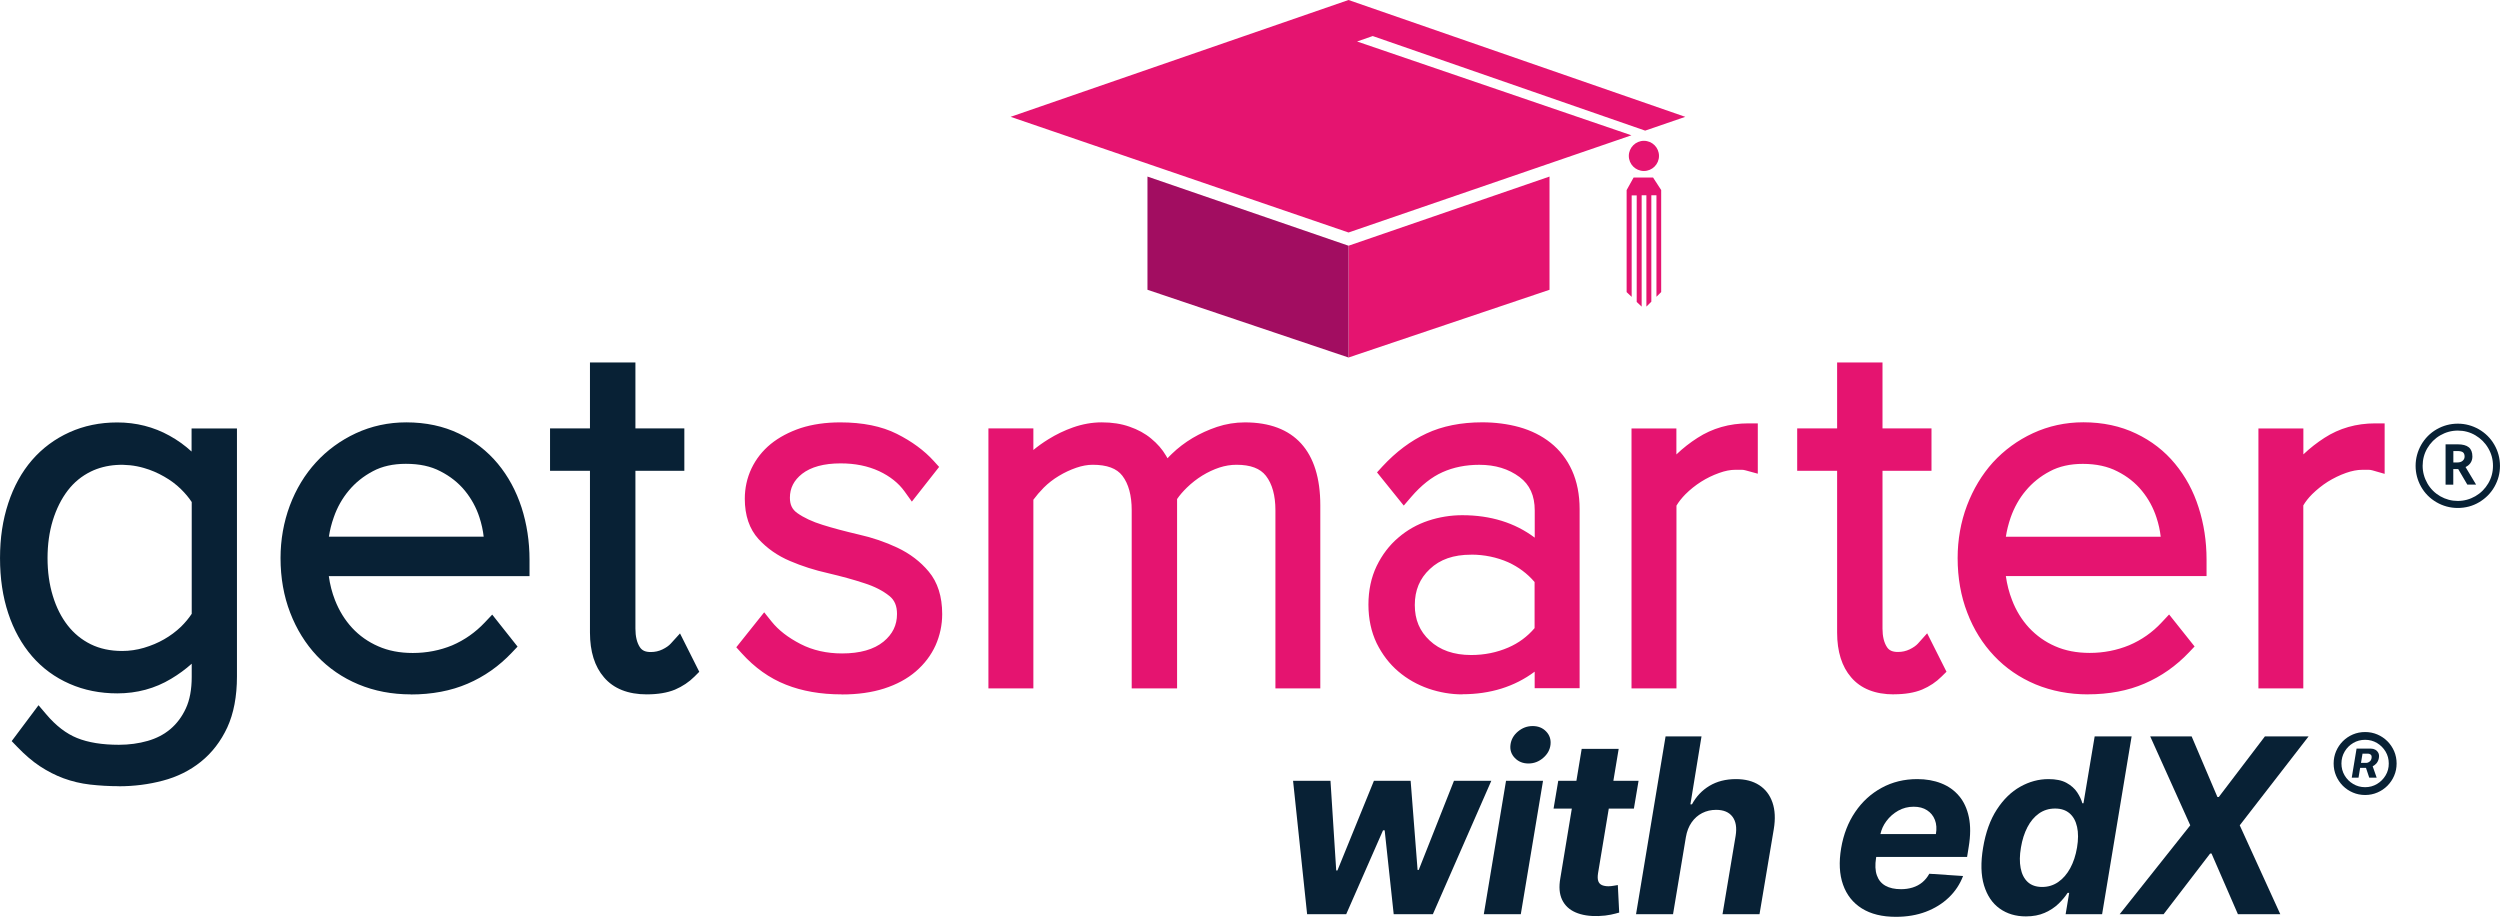 <?xml version="1.0" encoding="UTF-8"?>
<svg xmlns="http://www.w3.org/2000/svg" id="Layer_1" viewBox="0 0 1440 528.09">
  <defs>
    <style>.cls-1{fill:#a20d61;}.cls-2{fill:#e51470;}.cls-3{fill:#082135;}</style>
  </defs>
  <path class="cls-2" d="m970.7,67.29L776.75,0l-194.64,67.29,194.64,66.63,162.95-55.99-158.02-54.03,9.01-3.14,156.92,54.48,23.04-7.91h0l.04-.04Zm-23.81,31.2c4.77,0,8.69-3.87,8.69-8.69s-3.91-8.69-8.69-8.69-8.69,3.91-8.69,8.69,3.87,8.69,8.69,8.69h0Zm-5.95,3.79l-4,7.22v58.76l2.9,2.73v-58.44h2.9v61.37l2.85,2.69v-64.15h2.73v64.15l2.85-2.85v-61.29h2.94v58.48l2.73-2.73v-58.76l-4.69-7.22h-11.21v.04Z"></path>
  <polygon class="cls-2" points="892.52 166.91 892.52 101.7 776.75 141.54 776.75 205.93 892.52 166.91 892.52 166.91"></polygon>
  <polygon class="cls-1" points="660.94 166.91 660.94 101.7 776.75 141.54 776.75 205.93 660.94 166.91 660.94 166.91"></polygon>
  <path class="cls-2" d="m1202.65,399.96c-10.72,0-20.88-1.92-30.14-5.75-9.22-3.87-17.25-9.38-23.86-16.39-6.65-7.01-11.87-15.37-15.5-24.92-3.67-9.46-5.55-20.06-5.55-31.44,0-10.56,1.79-20.76,5.38-30.26,3.59-9.46,8.6-17.82,14.97-24.88,6.48-7.05,14.23-12.72,23.04-16.8,9.01-4.16,18.76-6.28,29.03-6.28,11.21,0,21.45,2.2,30.34,6.48,8.85,4.2,16.43,10.07,22.43,17.37,6.04,7.3,10.64,15.78,13.62,25.24,3.02,9.34,4.57,19.41,4.57,29.97v9.5h-115.61c.69,4.89,1.88,9.54,3.55,13.78,2.32,6.12,5.63,11.46,9.79,15.99,4.28,4.57,9.3,8.16,15.01,10.64,5.79,2.57,12.48,3.87,19.98,3.87,7.99,0,15.66-1.51,22.75-4.44,7.1-3.02,13.38-7.42,18.64-13.09l4.32-4.61,14.68,18.43-3.26,3.43c-7.38,7.79-15.99,13.82-25.57,17.94-9.5,4.12-20.51,6.2-32.75,6.2h.12Zm-111.73,0c-10.81,0-19.13-3.3-24.67-9.83-5.34-6.16-8.07-14.84-8.07-25.77v-93.18h-23v-24.43h23v-37.97h26.14v37.97h28.22v24.43h-28.22v90.9c0,4.44.86,8.03,2.57,10.64,1.26,1.96,3.22,2.81,6.36,2.81,2.36,0,4.61-.49,6.73-1.51,2.08-1.02,3.71-2.16,4.73-3.3l5.34-5.95,11.13,22.14-2.81,2.77c-3.14,3.14-6.89,5.67-11.21,7.5-4.49,1.84-9.91,2.73-16.23,2.73v.04Zm-248.67,0c-6.4,0-12.97-1.1-19.41-3.3-6.44-2.24-12.32-5.55-17.41-9.91-5.18-4.4-9.34-9.91-12.48-16.27-3.14-6.57-4.73-14.03-4.73-22.22s1.59-15.7,4.73-22.22c3.14-6.48,7.34-11.99,12.48-16.35,5.1-4.4,10.93-7.67,17.33-9.79,6.28-2.08,12.85-3.14,19.53-3.14,16.23,0,30.26,4.32,41.72,12.93v-15.66c0-8.56-2.85-14.84-8.73-19.25-6.4-4.73-13.99-7.05-23.2-7.05-7.79,0-14.93,1.43-21.16,4.24-6.24,2.77-12.32,7.58-18.07,14.27l-4.28,4.98-15.41-19.13,3.18-3.47c7.75-8.36,16.23-14.72,25.28-18.92,9.13-4.28,19.98-6.44,32.17-6.44,7.5,0,14.68.94,21.33,2.77,6.81,1.92,12.89,4.93,18.02,9.01,5.3,4.2,9.46,9.58,12.36,15.99,2.9,6.44,4.36,13.91,4.36,22.22v103.17h-25.89v-9.54c-11.58,8.65-25.57,13.01-41.72,13.01v.08Zm-357.51,0c-11.99,0-22.75-1.88-32.05-5.59-9.46-3.71-18.02-9.83-25.49-18.11l-3.1-3.43,16.07-20.14,4.28,5.34c4,4.98,9.42,9.18,16.68,12.93,7.05,3.63,15.09,5.42,23.94,5.42,10.28,0,18.31-2.28,23.86-6.81,5.22-4.32,7.75-9.5,7.75-15.9,0-4.69-1.39-7.99-4.4-10.4-3.75-3.02-8.6-5.51-14.52-7.38-6.28-2.08-13.05-3.91-20.67-5.71-7.83-1.75-15.25-4.12-22.06-7.05-7.14-3.02-13.25-7.3-18.15-12.68-5.22-5.75-7.87-13.54-7.87-23.16,0-6.08,1.26-11.95,3.83-17.41,2.65-5.55,6.32-10.19,11.13-14.15,4.73-3.83,10.56-6.93,17.29-9.18,6.73-2.16,14.35-3.26,22.71-3.26,12.89,0,23.86,2.2,32.62,6.61,8.69,4.36,15.82,9.62,21.25,15.62l3.1,3.43-15.7,19.98-4.24-5.91c-3.43-4.77-8.36-8.69-14.6-11.62-6.57-3.02-13.82-4.49-22.22-4.49-9.58,0-17.05,2.04-22.14,5.99-4.77,3.75-7.05,8.28-7.05,13.78,0,4.04,1.3,6.73,4.2,8.81,3.79,2.69,8.73,5.02,14.68,6.85,5.87,1.84,12.44,3.59,20.76,5.55,7.87,1.75,15.33,4.32,22.18,7.54,7.34,3.47,13.42,8.11,18.15,13.82,5.14,6.12,7.75,14.35,7.75,24.47,0,6.24-1.3,12.32-3.83,18.02-2.57,5.67-6.4,10.72-11.38,15.01-4.93,4.24-11.05,7.54-18.19,9.83-7.05,2.28-15.25,3.43-24.39,3.43l-.16-.04Zm275.75-3.43h-25.85v-102.64c0-8.48-1.83-15.13-5.46-19.82-3.34-4.28-8.89-6.36-16.96-6.36-3.3,0-6.52.53-9.83,1.59-3.3,1.1-6.65,2.65-9.91,4.65-3.1,1.92-6.08,4.24-8.81,6.89-2.32,2.28-4.2,4.44-5.67,6.61v109.08h-26.14v-102.64c0-8.48-1.79-15.17-5.38-19.86-3.26-4.24-8.85-6.32-17.09-6.32-2.94,0-6.12.57-9.46,1.71-3.38,1.18-6.77,2.73-9.99,4.69-3.26,1.96-6.12,4.16-8.77,6.81-2.28,2.32-4.24,4.61-5.95,6.93v108.68h-25.89v-149.78h25.89v12.44c2.49-2.08,5.34-4.12,8.56-6.12,4.57-2.85,9.26-5.1,14.31-6.89,5.46-1.92,11.01-2.9,16.47-2.9,6.04,0,11.3.82,16.03,2.49,4.77,1.63,8.97,3.91,12.44,6.81,3.63,2.98,6.44,6.2,8.56,9.83.29.49.61,1.02.9,1.55.82-.86,1.63-1.75,2.53-2.57,3.47-3.38,7.5-6.44,11.91-9.09,4.36-2.57,9.09-4.73,14.03-6.4,5.14-1.71,10.56-2.61,16.11-2.61,28.42,0,43.43,16.52,43.43,47.75v105.54-.04Zm566.25,0h-25.89v-149.74h25.89v14.93c3.79-3.59,7.87-6.77,12.11-9.5,8.56-5.55,18.39-8.36,29.24-8.36h5.46v29.08l-6.97-2c-.82-.24-1.51-.33-2.12-.33h-3.83c-2.85,0-5.99.61-9.34,1.79-3.67,1.3-7.1,2.98-10.48,5.06-3.26,2.08-6.2,4.44-9.01,7.18-2.16,2.16-3.87,4.36-5.1,6.48v105.33l.04.08Zm-361.14,0h-25.85v-149.74h25.85v14.97c3.79-3.63,7.87-6.81,12.15-9.54,8.6-5.55,18.43-8.36,29.28-8.36h5.46v28.99l-6.89-1.88c-.9-.24-1.59-.37-2.16-.37h-3.87c-2.9,0-5.99.61-9.38,1.84-3.67,1.3-7.18,3.02-10.4,5.06-3.26,2.08-6.28,4.49-8.97,7.18-2.16,2.2-3.91,4.4-5.18,6.57v105.29h-.04Zm-118.22-77.03c-10.15,0-17.94,2.69-23.81,8.28-5.83,5.46-8.65,12.23-8.65,20.72s2.81,15.05,8.6,20.47c5.87,5.51,13.86,8.32,23.86,8.32,7.67,0,14.84-1.47,21.41-4.32,5.87-2.53,10.97-6.28,15.13-11.17v-26.55c-4.16-4.89-9.3-8.69-15.17-11.38-6.61-2.9-13.78-4.4-21.33-4.4l-.04.04Zm308-10.36h89.18c-.41-3.67-1.22-7.38-2.45-11.09-1.83-5.63-4.65-10.81-8.36-15.33-3.75-4.61-8.48-8.36-14.07-11.17-5.55-2.9-12.23-4.36-19.98-4.36-7.3,0-13.7,1.43-18.96,4.28-5.46,2.85-10.11,6.61-13.91,11.17-3.75,4.44-6.65,9.66-8.69,15.41-1.3,3.83-2.24,7.54-2.77,11.13v-.04Z"></path>
  <path class="cls-3" d="m68.51,452.85c-5.67,0-11.3-.33-16.64-.94-5.34-.61-10.44-1.84-15.21-3.59-4.57-1.67-9.22-4.04-13.74-7.01-4.24-2.81-8.48-6.44-12.97-11.09l-3.22-3.34,15.46-20.67,4.44,5.22c5.55,6.57,11.54,11.17,17.74,13.66,6.4,2.61,14.52,3.91,24.1,3.91,5.87,0,11.46-.77,16.6-2.24,5.02-1.43,9.42-3.71,13.09-6.81,3.71-3.14,6.69-7.14,8.89-11.91,2.24-4.81,3.38-10.93,3.38-18.11v-7.63c-3.55,3.18-7.54,6.12-11.87,8.69-9.26,5.59-19.7,8.4-30.99,8.4-9.91,0-19.17-1.84-27.48-5.51-8.4-3.67-15.7-9.01-21.65-15.9-5.95-6.89-10.56-15.21-13.7-24.75-3.14-9.42-4.73-20.1-4.73-31.73s1.55-21.9,4.73-31.6c3.14-9.62,7.75-17.98,13.66-24.83,5.99-6.93,13.29-12.32,21.61-16.07,8.28-3.75,17.53-5.67,27.53-5.67,10.85,0,21,2.57,30.09,7.63,4.61,2.53,8.85,5.59,12.72,9.13v-13.29h26.14v142.85c0,11.46-1.88,21.33-5.55,29.32-3.71,7.99-8.81,14.64-15.21,19.78-6.32,5.1-13.74,8.77-22.02,10.93-7.95,2.12-16.47,3.22-25.36,3.22l.16-.04Zm304.09-52.89c-10.85,0-19.17-3.3-24.71-9.83-5.34-6.16-8.07-14.84-8.07-25.77v-93.18h-23v-24.43h23v-37.97h26.18v37.97h28.18v24.43h-28.18v90.9c0,4.49.86,8.07,2.53,10.64,1.3,2,3.22,2.85,6.32,2.85,2.37,0,4.65-.49,6.73-1.51,2.04-.98,3.71-2.16,4.77-3.34l5.34-5.87,11.09,22.1-2.77,2.77c-3.14,3.14-6.89,5.63-11.21,7.5-4.49,1.84-9.95,2.73-16.27,2.73h.08Zm-135.96,0c-10.85,0-20.96-1.92-30.14-5.75-9.22-3.83-17.25-9.38-23.9-16.39-6.61-7.01-11.79-15.37-15.46-24.92-3.67-9.5-5.55-20.06-5.55-31.44,0-10.52,1.79-20.67,5.34-30.22,3.59-9.54,8.65-17.9,15.09-24.92,6.36-6.97,14.11-12.64,22.96-16.76,8.97-4.16,18.76-6.28,29.03-6.28,11.25,0,21.45,2.16,30.38,6.48,8.73,4.16,16.27,9.99,22.39,17.37,5.95,7.18,10.56,15.7,13.66,25.24,3.02,9.42,4.57,19.53,4.57,29.97v9.5h-115.61c.65,4.81,1.84,9.42,3.55,13.82,2.45,6.2,5.67,11.42,9.87,15.99,4.2,4.53,9.26,8.11,15.01,10.6,5.75,2.57,12.44,3.87,19.94,3.87,8.07,0,15.7-1.51,22.71-4.4,7.01-3.02,13.33-7.42,18.72-13.13l4.32-4.57,14.6,18.43-3.26,3.43c-7.38,7.83-15.99,13.86-25.53,17.94-9.54,4.12-20.55,6.2-32.79,6.2l.08-.08Zm-184.36-28.87c5.22,2.57,11.3,3.87,18.06,3.87,4.24,0,8.44-.61,12.48-1.79,4.4-1.3,8.24-2.94,11.7-4.93,3.59-2.04,6.85-4.49,9.71-7.22,2.45-2.41,4.53-4.93,6.2-7.46v-64.39c-1.67-2.53-3.71-4.98-6.24-7.46-2.77-2.73-6.04-5.14-9.62-7.18-3.75-2.16-7.54-3.79-11.7-4.98-10.4-3.02-21.82-2.24-30.58,2.08-5.3,2.61-9.66,6.2-13.29,10.93-3.67,4.81-6.52,10.56-8.56,17.09-2.04,6.65-3.06,13.99-3.06,21.82s1.02,15.21,3.06,21.82c2,6.57,4.89,12.27,8.52,16.92,3.63,4.65,7.99,8.24,13.33,10.89h0Zm137.14-61.98h89.18c-.41-3.63-1.22-7.38-2.45-11.13-1.79-5.55-4.61-10.72-8.36-15.33-3.75-4.57-8.48-8.32-14.07-11.17-5.59-2.94-12.11-4.32-19.94-4.32-7.38,0-13.74,1.43-18.96,4.24-5.51,2.9-10.15,6.65-13.91,11.17-3.79,4.53-6.69,9.71-8.65,15.37-1.35,3.79-2.28,7.54-2.81,11.17h-.04Z"></path>
  <path class="cls-3" d="m1415.7,292.59c-4.44,0-8.6-1.14-12.36-3.34-3.75-2.2-6.73-5.22-8.81-8.93s-3.14-7.75-3.14-11.99,1.1-8.36,3.22-12.11c2.16-3.75,5.14-6.77,8.89-8.93,3.75-2.16,7.87-3.26,12.19-3.26s8.36,1.1,12.11,3.22c3.75,2.16,6.77,5.14,8.93,8.89,2.16,3.75,3.26,7.87,3.26,12.19s-1.06,8.24-3.14,11.95c-2.08,3.71-5.06,6.73-8.81,8.97-3.75,2.24-7.91,3.34-12.4,3.34h.04Zm0-44.57c-3.63,0-7.01.94-10.11,2.73-3.1,1.79-5.59,4.28-7.42,7.38-1.83,3.1-2.73,6.52-2.73,10.15s.94,7.01,2.73,10.15c1.79,3.14,4.32,5.63,7.42,7.42,3.14,1.79,6.52,2.69,10.11,2.69s7.01-.94,10.11-2.73c3.1-1.79,5.59-4.28,7.42-7.38,1.83-3.1,2.73-6.48,2.73-10.15s-.9-7.01-2.73-10.11c-1.79-3.1-4.28-5.59-7.38-7.42-3.1-1.84-6.52-2.73-10.15-2.73h0Zm10.6,31.11h-5.1l-.12-.16-5.14-8.77h-2.85v8.97h-4.44v-23.24h6.97c2.85,0,5.02.57,6.4,1.71,1.39,1.14,2.08,2.94,2.08,5.3,0,1.43-.37,2.69-1.14,3.79-.69.98-1.63,1.75-2.81,2.28l6.12,10.19.04-.08Zm-13.17-12.76h2.36c1.26,0,2.28-.33,3.02-.98.73-.65,1.1-1.43,1.1-2.41,0-1.14-.33-1.96-.94-2.45-.65-.49-1.75-.73-3.22-.73h-2.32v6.57Z"></path>
  <polygon class="cls-3" points="837.48 449.76 817.18 501.09 816.53 501.09 812.53 449.76 791.37 449.76 770.36 501.38 769.66 501.38 766.36 449.76 744.81 449.76 752.9 526.59 775.41 526.59 796.62 478.28 797.57 478.28 802.77 526.59 825.33 526.59 858.99 449.76 837.48 449.76"></polygon>
  <polygon class="cls-3" points="854.67 526.59 875.98 526.59 888.78 449.76 867.47 449.76 854.67 526.59"></polygon>
  <path class="cls-3" d="m882.79,418.21c-3.14,0-5.96,1.05-8.46,3.15-2.5,2.1-3.93,4.65-4.3,7.66-.37,2.93.47,5.46,2.52,7.58,2.05,2.11,4.66,3.17,7.83,3.17s5.99-1.07,8.48-3.21c2.48-2.13,3.89-4.66,4.23-7.6.33-3-.5-5.54-2.51-7.62-1.99-2.09-4.6-3.13-7.79-3.13Z"></path>
  <path class="cls-3" d="m926.65,465.77h14.47l2.69-16.01h-14.51l3.06-18.4h-21.31l-3.04,18.4h-10.46l-2.7,16.01h10.52l-6.61,40.01c-.91,5-.57,9.15,1,12.45s4.15,5.74,7.75,7.3c3.61,1.57,8.01,2.27,13.2,2.11,2.77-.1,5.16-.37,7.15-.8,2.01-.44,3.61-.84,4.8-1.2l-.79-15.85c-.57.07-1.38.19-2.41.4-1.03.19-2.03.3-3,.3-1.43,0-2.67-.22-3.7-.65-1.03-.44-1.74-1.19-2.14-2.27-.4-1.09-.46-2.61-.15-4.58l6.18-37.2Z"></path>
  <path class="cls-3" d="m973.67,463.32l6.4-39.16h-20.7l-17.01,102.43h21.31l7.4-44.41c.56-3.3,1.66-6.12,3.3-8.48,1.63-2.35,3.67-4.14,6.1-5.38,2.43-1.23,5.1-1.85,8-1.85,4.31,0,7.45,1.32,9.43,3.95,1.98,2.62,2.59,6.32,1.82,11.05l-7.55,45.11h21.31l8.21-48.92c1-5.99.74-11.15-.76-15.47-1.5-4.32-4.05-7.63-7.64-9.96-3.61-2.32-8.06-3.47-13.35-3.47-5.88,0-10.96,1.3-15.26,3.87-4.31,2.59-7.68,6.14-10.11,10.68h-.89"></path>
  <path class="cls-3" d="m1128.42,458.49c-2.73-3.26-6.16-5.68-10.28-7.3-4.11-1.62-8.71-2.43-13.78-2.43-7.53,0-14.37,1.67-20.5,5.01-6.13,3.32-11.23,7.98-15.28,13.95-4.05,5.97-6.74,12.91-8.08,20.8-1.36,8.1-1.01,15.12,1.08,21.03,2.09,5.93,5.71,10.49,10.85,13.71,5.15,3.22,11.68,4.83,19.58,4.83,6.37,0,12.14-.97,17.28-2.92,5.15-1.96,9.56-4.69,13.23-8.21,3.67-3.52,6.41-7.65,8.21-12.38l-19.46-1.3c-1.07,1.96-2.41,3.61-4.02,4.95-1.62,1.33-3.47,2.32-5.55,2.97-2.09.65-4.31.97-6.68.97-3.67,0-6.67-.66-9.02-1.99-2.36-1.34-4-3.34-4.93-6.01-.94-2.67-1.09-6.01-.46-10.01l.1-.55h52.33l.94-5.85c1.08-6.53,1.1-12.24.08-17.11-1.02-4.86-2.89-8.92-5.63-12.17Zm-13.35,21.93h-31.95c.58-2.64,1.7-5.13,3.43-7.45,1.85-2.5,4.13-4.5,6.84-6.03,2.72-1.51,5.66-2.27,8.84-2.27s5.65.68,7.75,2.03c2.1,1.34,3.61,3.21,4.53,5.57.92,2.37,1.1,5.09.57,8.15Z"></path>
  <path class="cls-3" d="m1206.53,424.16l-6.45,38.51h-.65c-.56-2.06-1.57-4.17-3-6.33-1.43-2.14-3.46-3.94-6.1-5.4-2.64-1.46-6.1-2.18-10.41-2.18-5.63,0-11.05,1.46-16.25,4.38-5.2,2.92-9.7,7.3-13.5,13.16-3.81,5.85-6.44,13.17-7.91,21.97-1.43,8.57-1.25,15.81.53,21.69,1.79,5.89,4.79,10.34,9.01,13.35,4.22,3.03,9.26,4.53,15.13,4.53,4.13,0,7.74-.69,10.82-2.05,3.08-1.36,5.72-3.09,7.89-5.17,2.17-2.09,3.93-4.2,5.3-6.33h.91l-2.05,12.3h21.01l17-102.43h-21.25Zm-10.16,64.03c-.77,4.56-2.09,8.55-3.95,11.95-1.87,3.39-4.17,6.04-6.9,7.92-2.74,1.89-5.82,2.83-9.25,2.83s-6.28-.96-8.33-2.88c-2.05-1.91-3.4-4.58-4.05-8-.65-3.42-.6-7.36.17-11.83.73-4.44,1.97-8.33,3.72-11.7,1.75-3.37,3.97-6.01,6.65-7.91,2.69-1.9,5.78-2.85,9.28-2.85s6.21.93,8.36,2.75c2.13,1.83,3.58,4.44,4.32,7.81.76,3.37.74,7.34-.02,11.91Z"></path>
  <polygon class="cls-3" points="1304.59 424.16 1278.03 459.07 1277.23 459.07 1262.38 424.16 1238.52 424.16 1261.59 475.38 1220.92 526.59 1246.23 526.59 1273.04 491.63 1273.84 491.63 1289.04 526.59 1313.45 526.59 1290.09 475.38 1329.75 424.16 1304.59 424.16"></polygon>
  <path class="cls-3" d="m1368.12,431.81c-.77-.41-1.55-.6-2.38-.6h-8.36l-2.77,16.72h3.9l.93-5.64h3.37l1.87,5.64h4.28l-2.29-6.55c.79-.43,1.52-.94,2.16-1.67.72-.86,1.19-1.88,1.4-3.09.21-1.19.11-2.19-.33-3-.43-.8-1.03-1.41-1.78-1.81Zm-3.27,6.9c-.62.47-1.2.71-1.73.71h-3.19l.88-5.32h3.24c.48,0,.97.18,1.46.54.48.36.65,1.03.52,1.99-.15.92-.55,1.61-1.18,2.08Z"></path>
  <path class="cls-3" d="m1379.04,432.73c-.94-2.19-2.25-4.13-3.9-5.78-1.67-1.66-3.59-2.96-5.8-3.9-2.19-.93-4.54-1.4-7.03-1.4s-4.87.47-7.06,1.4c-2.2.94-4.13,2.25-5.78,3.9-1.66,1.66-2.95,3.59-3.89,5.78-.93,2.19-1.4,4.53-1.4,7.05s.47,4.85,1.4,7.05c.94,2.19,2.25,4.12,3.9,5.79,1.67,1.66,3.59,2.96,5.79,3.89,2.19.94,4.53,1.41,7.05,1.41s4.83-.47,7.02-1.41c2.19-.93,4.12-2.23,5.79-3.89,1.66-1.67,2.96-3.59,3.9-5.79.95-2.19,1.42-4.53,1.42-7.05s-.47-4.85-1.4-7.05Zm-4.94,13.9c-1.23,2.06-2.88,3.71-4.94,4.94-2.06,1.24-4.34,1.85-6.85,1.85s-4.8-.61-6.87-1.85c-2.09-1.23-3.73-2.88-4.95-4.94-1.21-2.06-1.82-4.34-1.82-6.85,0-2.52.63-4.82,1.85-6.89,1.21-2.05,2.86-3.7,4.93-4.93,2.06-1.22,4.35-1.83,6.86-1.83s4.79.61,6.84,1.83c2.05,1.23,3.7,2.88,4.93,4.93,1.24,2.06,1.85,4.36,1.85,6.89.02,2.51-.59,4.79-1.83,6.85Z"></path>
</svg>
